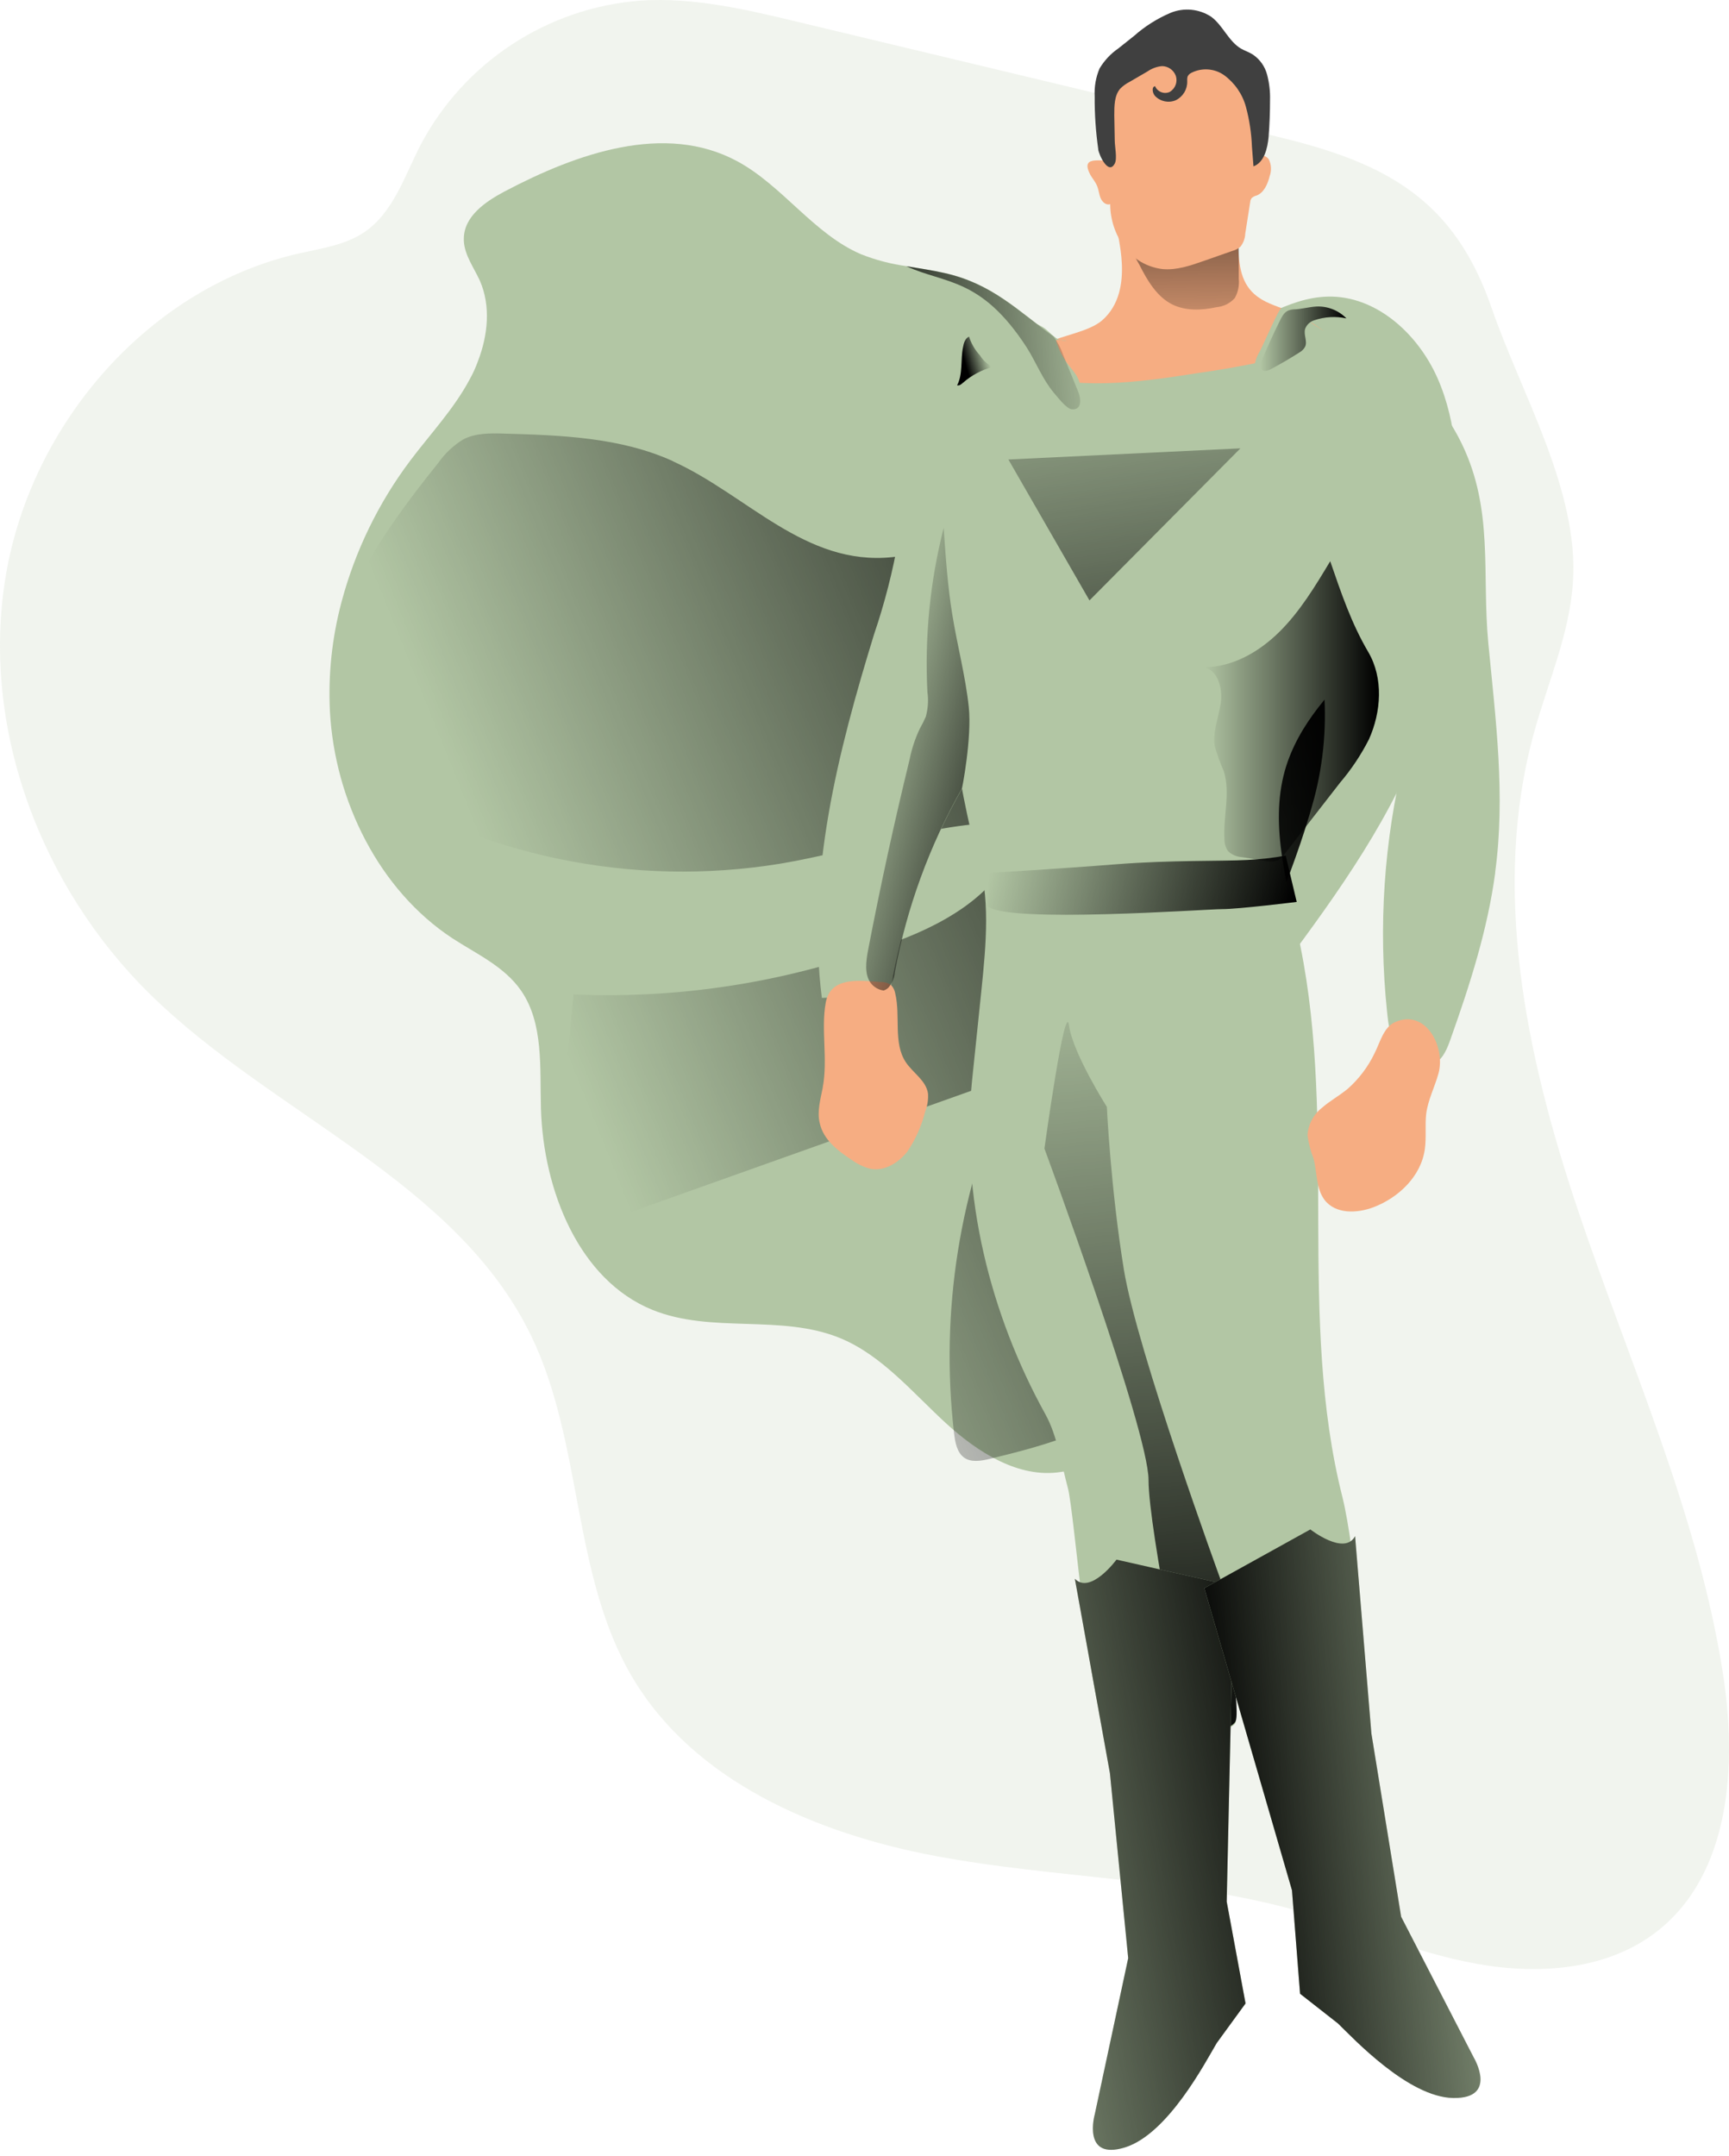 <?xml version="1.0" encoding="UTF-8"?> <svg xmlns="http://www.w3.org/2000/svg" width="150" height="187" viewBox="0 0 150 187" fill="none"><path opacity="0.18" d="M110.863 11.867L69.279 1.915C64.782 0.834 60.203 -0.251 55.587 0.051C47.47 0.663 40.241 5.417 36.457 12.63C35.079 15.337 34.088 18.485 31.564 20.169C29.917 21.261 27.882 21.543 25.958 21.979C12.947 24.923 2.754 36.69 0.516 49.859C-1.727 63.029 3.508 76.904 13.025 86.249C23.691 96.724 39.596 102.44 46.096 115.903C50.577 125.195 49.606 136.554 54.821 145.431C60.15 154.511 70.828 159.061 81.185 161.002C91.541 162.943 102.244 162.89 112.396 165.699C117.664 167.154 122.724 169.368 128.098 170.347C133.472 171.321 139.457 170.897 143.755 167.538C150.136 162.555 150.715 153.129 149.467 145.125C147.294 131.238 141.365 118.276 136.884 104.935C132.404 91.594 129.346 77.112 133.084 63.559C134.283 59.2 136.183 54.972 136.464 50.459C136.982 42.536 131.955 34.101 129.431 26.782C126.194 17.355 120.351 14.142 110.871 11.871L110.863 11.867Z" fill="#B2C6A4"></path><path d="M126.454 45.501C126.335 50.316 125.936 55.139 124.688 59.767C124.517 60.387 124.338 61.003 124.142 61.606C119.18 77.169 105.786 88.382 98.528 103.048C96.91 106.317 95.609 109.734 94.647 113.257C94.622 113.31 94.61 113.367 94.602 113.428C93.334 118.048 92.641 122.806 92.535 127.597C92.364 127.638 92.192 127.666 92.017 127.687C88.404 128.253 84.849 126.007 82.073 123.462C79.165 120.792 76.527 117.595 72.948 116.099C67.786 113.946 61.755 115.724 56.585 113.616C50.245 111.035 47.138 103.288 46.93 96.161C46.828 92.63 47.175 88.773 45.206 85.931C43.746 83.823 41.34 82.755 39.233 81.381C32.909 77.214 29.052 69.504 28.623 61.716C28.464 58.536 28.799 55.352 29.614 52.277C30.793 47.817 32.827 43.629 35.6 39.943C37.357 37.611 39.379 35.479 40.761 32.882C41.039 32.384 41.271 31.866 41.463 31.332C42.335 29.078 42.588 26.537 41.634 24.356C41.116 23.218 40.301 22.134 40.24 20.898C40.236 20.837 40.236 20.776 40.24 20.711C40.24 18.778 42.103 17.498 43.742 16.625C50.058 13.29 57.682 10.603 63.961 13.988C67.884 16.104 70.607 20.307 74.705 22.056C75.973 22.558 77.298 22.904 78.648 23.088C79.765 23.276 80.882 23.434 81.987 23.687C86.093 24.613 88.311 26.945 91.422 29.192C91.687 29.383 91.939 29.579 92.237 29.767C95.552 32.009 101.79 30.77 105.264 29.469C108.599 28.233 111.661 25.808 115.196 25.73C119.327 25.628 122.984 28.89 124.713 32.804C126.441 36.718 126.568 41.195 126.454 45.509V45.501Z" fill="#B2C6A4"></path><path d="M58.367 39.996C53.797 37.929 48.676 37.754 43.697 37.611C42.495 37.579 41.239 37.558 40.166 38.129C39.322 38.655 38.588 39.344 38.018 40.16C32.803 46.634 27.649 54.145 27.914 62.621C27.902 63.433 28.057 64.236 28.367 64.982C28.884 66.014 29.814 66.674 30.748 67.273C41.703 74.29 54.861 77.014 67.7 74.918C74.595 73.76 81.326 71.208 88.307 71.306C88.111 76.305 83.202 79.493 78.746 81.287C69.547 84.989 59.664 86.685 49.756 86.265L47.754 107.622L87.687 93.397C83.247 103.064 81.547 113.763 82.77 124.331C82.864 125.11 83.019 125.982 83.63 126.431C84.242 126.879 85.11 126.728 85.865 126.549C90.908 125.322 96.278 123.911 99.805 119.915C101.872 117.575 103.067 114.558 103.87 111.5C105.753 104.271 105.574 96.638 107.278 89.38C108.893 82.498 112.151 76.158 113.99 69.332C117.484 56.253 111.335 40.42 96.225 42.402C89.75 43.242 83.899 47.658 77.404 48.33C69.829 49.113 64.822 42.924 58.367 40.009V39.996Z" fill="url(#paint0_linear_42_955)"></path><path d="M129.72 75.693C129.055 80.639 127.526 85.409 125.858 90.094C125.573 90.906 125.239 91.774 124.525 92.214C123.494 92.871 122.079 92.292 121.361 91.285C120.643 90.278 120.452 88.961 120.33 87.713C119.567 80.374 120.065 72.957 121.806 65.785C122.013 65.174 122.071 64.521 121.965 63.885C121.732 63.266 121.365 62.703 120.892 62.242C119.612 60.672 118.825 58.756 118.629 56.738C115.686 59.649 112.632 62.764 111.474 66.825C110.083 71.767 111.784 76.986 112.807 82.029C115.999 97.715 112.55 114.366 116.464 129.872C117.533 134.112 118.805 147.559 118.332 147.759C116.044 148.689 114.682 149.826 112.244 150.087C111.726 150.201 111.184 150.144 110.695 149.932C110.043 149.565 109.423 146.895 109.243 146.157C108.371 142.544 100.465 120.719 102.977 125.391C107.054 133.044 107.221 148.244 107.221 149.276C107.221 150.85 97.387 150.988 95.96 149.704C94.533 148.42 93.199 131.116 92.645 129.081C92.09 127.046 91.727 124.543 90.704 122.7C85.901 114.032 83.312 103.7 84.331 93.735C84.6 91.122 84.869 88.512 85.143 85.903C85.55 81.911 85.954 77.773 84.735 73.96C84.217 72.382 83.463 68.55 83.463 68.403C80.596 73.475 78.57 78.979 77.469 84.7C77.436 85.205 77.233 85.683 76.894 86.058C76.78 86.168 76.645 86.245 76.495 86.294C76.189 86.388 75.871 86.429 75.549 86.424L71.3 86.563C69.947 75.925 72.695 65.223 75.83 55.021C76.748 52.326 77.453 49.566 77.946 46.761C78.329 44.18 78.334 41.522 79.153 39.067C80.886 33.905 84.967 31.932 89.778 31.74C95.833 31.483 101.868 30.88 107.849 29.93C110.332 29.538 112.835 29.082 115.319 29.412C120.301 30.056 124.586 33.852 126.841 38.541C129.593 44.257 128.549 49.745 129.116 55.759C129.756 62.413 130.621 68.986 129.711 75.689L129.72 75.693Z" fill="#B2C6A4"></path><path d="M71.381 94.326C71.186 95.358 70.864 96.394 71.116 97.425C71.43 98.856 72.666 99.814 73.864 100.597C74.362 100.964 74.924 101.233 75.52 101.388C76.723 101.621 77.95 100.87 78.716 99.896C79.43 98.836 79.956 97.657 80.266 96.414C80.462 95.921 80.543 95.395 80.51 94.865C80.351 93.727 79.206 93.079 78.578 92.133C77.477 90.461 78.137 88.157 77.668 86.184C77.624 85.907 77.497 85.654 77.306 85.45C77.041 85.263 76.727 85.169 76.4 85.181C74.59 85.071 72.054 84.663 71.634 86.987C71.214 89.311 71.834 91.896 71.377 94.322L71.381 94.326Z" fill="#F6AD82"></path><path d="M116.868 94.489C116.17 95.068 115.363 95.496 114.682 96.1C113.948 96.675 113.492 97.539 113.435 98.469C113.524 99.158 113.696 99.831 113.952 100.479C114.274 101.686 114.16 103.06 114.898 104.067C115.848 105.331 117.716 105.266 119.163 104.719C121.328 103.892 123.293 102.045 123.616 99.659C123.754 98.652 123.616 97.621 123.73 96.614C123.889 95.399 124.472 94.29 124.798 93.111C125.426 90.812 123.697 87.464 121.014 88.671C120.032 89.111 119.722 90.436 119.265 91.334C118.694 92.536 117.879 93.613 116.876 94.489H116.868Z" fill="#F6AD82"></path><path d="M108.852 25.535C109.623 26.228 110.642 26.509 111.592 26.888C112.876 27.39 114.075 28.087 115.143 28.955C115.302 29.057 115.416 29.212 115.469 29.396C115.535 29.771 115.098 30.011 114.748 30.113C111.16 31.104 107.515 31.858 103.829 32.376C98.667 33.192 93.269 33.925 88.307 32.184C88.078 32.103 87.789 31.936 87.858 31.667C87.891 31.565 87.956 31.479 88.037 31.414C88.902 30.725 89.856 30.162 90.875 29.734C92.188 29.09 94.488 28.764 95.613 27.793C98.634 25.155 96.722 20.046 96.934 19.708C97.542 18.677 98.802 18.326 99.951 18.159C101.35 17.947 102.773 18.024 104.139 18.387C105.325 18.733 107.237 19.602 107.388 21.029C107.502 22.721 107.519 24.36 108.848 25.538L108.852 25.535Z" fill="#F6AD82"></path><path d="M98.851 22.974C99.536 24.336 100.363 25.734 101.688 26.403C102.871 26.99 104.269 26.921 105.533 26.648C106.149 26.595 106.72 26.313 107.127 25.852C107.409 25.347 107.527 24.768 107.47 24.189V19.5C105.574 19.944 103.637 20.389 101.705 20.222C100.93 20.156 98.683 19.447 98.092 20.144C97.497 20.841 98.524 22.35 98.851 22.974Z" fill="url(#paint1_linear_42_955)"></path><path d="M94.557 15.097C94.736 15.447 95.022 15.741 95.177 16.128C95.332 16.515 95.344 16.85 95.486 17.192C95.629 17.535 95.976 17.828 96.314 17.71C96.322 19.06 96.758 20.369 97.562 21.453C98.353 22.505 99.543 23.186 100.852 23.341C102.071 23.455 103.27 23.043 104.432 22.636L106.935 21.759C107.184 21.694 107.417 21.571 107.612 21.404C107.869 21.078 108.016 20.678 108.032 20.262L108.46 17.543C108.468 17.417 108.509 17.298 108.579 17.192C108.701 17.078 108.852 16.997 109.019 16.96C109.663 16.711 109.985 15.957 110.156 15.26C110.324 14.787 110.295 14.269 110.075 13.82C109.802 13.409 109.08 13.36 108.925 13.82C109.011 12.043 108.709 10.269 108.04 8.622C107.38 6.995 106.038 5.739 104.375 5.185C103.339 4.956 102.267 4.944 101.227 5.144C100.497 5.221 99.788 5.409 99.115 5.703C98.451 6.025 97.37 5.185 97.048 5.894C96.657 6.6 96.31 7.329 96.016 8.08C95.894 8.956 95.906 10.75 95.78 11.631C95.686 12.275 96.811 13.225 96.461 13.747C96.11 14.269 93.595 13.229 94.565 15.105L94.557 15.097Z" fill="#F6AD82"></path><path d="M95.28 12.944C95.064 11.427 94.958 9.898 94.97 8.365C94.925 7.537 95.068 6.71 95.39 5.943C95.806 5.25 96.36 4.655 97.025 4.198L98.383 3.118C99.32 2.286 100.385 1.613 101.538 1.12C102.705 0.634 104.038 0.765 105.09 1.462C106.097 2.216 106.594 3.595 107.671 4.222C107.997 4.41 108.368 4.52 108.702 4.74C109.31 5.152 109.746 5.772 109.93 6.485C110.117 7.199 110.203 7.937 110.182 8.675C110.182 9.739 110.142 10.795 110.06 11.851C109.966 12.883 109.677 14.085 108.747 14.432L108.613 12.72C108.568 11.557 108.396 10.408 108.095 9.286C107.797 8.173 107.124 7.199 106.195 6.518C105.355 5.927 104.254 5.853 103.341 6.326C103.206 6.392 103.096 6.502 103.031 6.636C102.994 6.779 102.986 6.926 102.998 7.068C103.014 7.753 102.627 8.389 102.011 8.691C101.396 8.956 100.678 8.814 100.209 8.328C99.973 8.076 99.895 7.533 100.209 7.476C100.413 7.961 100.968 8.19 101.453 7.986C101.469 7.982 101.481 7.974 101.494 7.965C101.963 7.68 102.179 7.109 102.011 6.587C101.828 6.082 101.355 5.743 100.817 5.735C100.356 5.776 99.92 5.939 99.541 6.204L97.963 7.121C97.677 7.268 97.416 7.46 97.188 7.688C96.67 8.283 96.67 9.185 96.67 10L96.711 12.214C96.711 12.699 96.939 13.763 96.711 14.187C96.165 15.231 95.341 13.449 95.272 12.94L95.28 12.944Z" fill="#404040"></path><path d="M91.601 29.481C91.817 30.256 92.18 30.978 92.665 31.618C93.093 32.176 93.64 32.719 93.697 33.436C93.713 33.53 93.697 33.624 93.656 33.709C93.562 33.824 93.419 33.885 93.273 33.868C92.873 33.868 92.49 33.73 92.188 33.465C92.286 33.763 91.911 33.983 91.609 33.983C90.215 34.048 89.077 32.812 87.728 32.433C87.312 32.364 86.904 32.258 86.504 32.119C86.04 31.863 85.636 31.512 85.318 31.088L84.246 29.832C84.144 29.734 84.07 29.612 84.034 29.477C83.956 29.09 84.384 28.805 84.751 28.719C85.579 28.511 83.202 26.097 84.38 25.991C85.188 25.918 89.844 27.965 90.529 28.413C90.871 28.633 91.136 28.955 91.462 29.204C91.764 29.481 92.176 29.6 92.58 29.53" fill="#B2C6A4"></path><path d="M83.553 30.097C83.317 31.202 83.553 32.437 83.035 33.424C83.227 33.477 83.406 33.33 83.553 33.196C84.295 32.547 85.18 32.078 86.134 31.826C85.673 31.61 85.29 31.267 85.025 30.835C84.589 30.366 84.262 29.808 84.071 29.2C83.74 29.334 83.606 29.767 83.553 30.097Z" fill="url(#paint2_linear_42_955)"></path><path d="M115.828 29.555C115.885 29.746 115.343 30.032 115.261 30.211C115.102 30.582 114.621 30.611 114.23 30.643C112.742 30.778 111.49 31.809 110.311 32.776C109.981 33.045 109.537 33.326 109.17 33.11C108.974 32.98 108.844 32.776 108.815 32.543C108.738 31.822 108.909 31.092 109.296 30.476C109.814 29.445 110.96 26.754 111.176 26.709C111.849 26.582 112.538 26.607 113.198 26.782C113.749 27.031 113.488 27.076 113.553 27.565C113.618 28.054 114.038 28.16 114.43 28.442C114.821 28.727 115.689 29.037 115.828 29.551V29.555Z" fill="#B2C6A4"></path><path d="M111.075 27.74C110.496 28.902 109.958 30.085 109.452 31.288C109.35 31.536 109.256 31.854 109.452 32.058C109.648 32.262 109.994 32.16 110.251 32.022C111.087 31.577 111.907 31.1 112.71 30.586C112.93 30.468 113.109 30.289 113.228 30.069C113.44 29.6 113.073 29.037 113.228 28.519C113.366 28.16 113.664 27.887 114.035 27.777C114.928 27.475 115.886 27.422 116.808 27.618C116.131 26.925 115.193 26.554 114.227 26.587C113.542 26.623 112.877 26.831 112.192 26.839C111.568 26.896 111.352 27.194 111.075 27.744V27.74Z" fill="url(#paint3_linear_42_955)"></path><path d="M83.446 68.407C80.636 73.357 78.671 78.735 77.627 84.329C77.595 84.83 77.395 85.311 77.061 85.686C76.947 85.793 76.808 85.874 76.657 85.923C76.213 85.862 75.809 85.625 75.536 85.266C74.977 84.492 75.128 83.403 75.303 82.453C76.372 76.888 77.575 71.359 78.916 65.863C79.099 64.941 79.397 64.048 79.801 63.2C79.992 62.866 80.164 62.519 80.319 62.169C80.51 61.467 80.559 60.733 80.457 60.016C80.213 55.229 80.685 50.434 81.868 45.79C82.043 48.334 82.214 50.891 82.63 53.394C83.062 56.053 83.76 58.654 84.045 61.329C84.331 64.004 83.446 68.546 83.446 68.403V68.407Z" fill="url(#paint4_linear_42_955)"></path><path d="M85.815 75.722C85.815 75.722 92.037 75.351 96.828 74.971C101.619 74.596 106.043 74.719 108.187 74.596C109.313 74.543 110.434 74.417 111.543 74.221L112.497 78.237C112.497 78.237 107.47 78.861 106.034 78.861C104.599 78.861 87.361 80.117 85.681 78.608L85.815 75.722Z" fill="url(#paint5_linear_42_955)"></path><path d="M115.404 48.681C114.099 50.854 112.77 53.056 110.989 54.813C109.207 56.575 106.891 57.883 104.44 57.883C105.647 58.099 106.092 59.722 105.908 60.982C105.721 62.242 105.17 63.506 105.39 64.766C105.607 65.488 105.863 66.197 106.165 66.886C106.764 68.77 106.108 70.825 106.226 72.802C106.226 73.169 106.332 73.532 106.54 73.834C106.866 74.144 107.295 74.327 107.743 74.352L109.737 74.665C110.124 74.767 110.532 74.743 110.903 74.6C111.131 74.454 111.331 74.262 111.482 74.034L116.256 67.893C117.235 66.743 118.075 65.484 118.76 64.138C119.828 61.769 120.036 58.825 118.703 56.558C117.227 54.043 116.358 51.454 115.4 48.673L115.404 48.681Z" fill="url(#paint6_linear_42_955)"></path><path d="M105.876 136.975C105.876 136.975 98.647 117.18 97.501 110.126C96.355 103.072 96.025 96.014 96.025 96.014C96.025 96.014 93.073 91.366 92.743 88.957C92.412 86.547 90.61 99.631 90.61 99.631C90.61 99.631 99.641 124.074 99.641 128.376C99.641 132.677 103.254 150.063 103.254 150.063C103.254 150.063 106.724 150.397 107.205 149.284C107.686 148.171 105.88 136.979 105.88 136.979L105.876 136.975Z" fill="url(#paint7_linear_42_955)"></path><path d="M107.026 137.586L96.862 135.287C96.862 135.287 94.611 138.349 93.249 136.95L96.291 153.814L97.877 169.858L94.974 183.415C94.974 183.415 93.844 187.435 97.591 186.277C101.338 185.115 104.596 178.84 105.558 177.221L108.058 173.788L106.423 164.953L107.03 137.586H107.026Z" fill="#B2C6A4"></path><path d="M107.026 137.586L96.862 135.287C96.862 135.287 94.611 138.349 93.249 136.95L96.291 153.814L97.877 169.858L94.974 183.415C94.974 183.415 93.844 187.435 97.591 186.277C101.338 185.115 104.596 178.84 105.558 177.221L108.058 173.788L106.423 164.953L107.03 137.586H107.026Z" fill="url(#paint8_linear_42_955)"></path><path d="M104.486 137.762L113.68 132.669C113.68 132.669 116.632 134.981 117.561 133.256L118.976 150.369L121.557 166.266L127.865 178.494C127.865 178.494 129.985 182.053 126.083 181.988C122.181 181.927 117.419 176.826 116.077 175.525L112.787 172.945L112.086 163.975L104.481 137.762H104.486Z" fill="#B2C6A4"></path><path d="M104.486 137.762L113.68 132.669C113.68 132.669 116.632 134.981 117.561 133.256L118.976 150.369L121.557 166.266L127.865 178.494C127.865 178.494 129.985 182.053 126.083 181.988C122.181 181.927 117.419 176.826 116.077 175.525L112.787 172.945L112.086 163.975L104.481 137.762H104.486Z" fill="url(#paint9_linear_42_955)"></path><path d="M87.483 39.858L107.613 38.892L94.517 52.082L87.483 39.858Z" fill="url(#paint10_linear_42_955)"></path><path d="M92.975 35.499C92.506 35.455 91.735 34.415 91.425 34.068C90.435 32.886 89.876 31.398 89.057 30.113C85.102 24.038 82.003 24.646 78.627 23.092C79.744 23.28 80.861 23.439 81.966 23.692C86.072 24.617 88.29 26.949 91.401 29.196C91.752 29.669 92.029 30.191 92.221 30.745C92.665 31.818 93.105 32.898 93.542 33.979C93.77 34.537 93.909 35.593 92.975 35.504V35.499Z" fill="url(#paint11_linear_42_955)"></path><defs><linearGradient id="paint0_linear_42_955" x1="48.027" y1="88.757" x2="117.822" y2="60.591" gradientUnits="userSpaceOnUse"><stop stop-opacity="0"></stop><stop offset="0.99"></stop></linearGradient><linearGradient id="paint1_linear_42_955" x1="102.83" y1="32.107" x2="102.541" y2="6.612" gradientUnits="userSpaceOnUse"><stop stop-opacity="0"></stop><stop offset="0.99"></stop></linearGradient><linearGradient id="paint2_linear_42_955" x1="85.641" y1="30.721" x2="83.643" y2="31.304" gradientUnits="userSpaceOnUse"><stop stop-opacity="0"></stop><stop offset="0.99"></stop></linearGradient><linearGradient id="paint3_linear_42_955" x1="109.338" y1="29.375" x2="116.763" y2="29.375" gradientUnits="userSpaceOnUse"><stop stop-opacity="0"></stop><stop offset="0.99"></stop></linearGradient><linearGradient id="paint4_linear_42_955" x1="73.978" y1="64.509" x2="91.242" y2="68.929" gradientUnits="userSpaceOnUse"><stop stop-opacity="0"></stop><stop offset="0.99"></stop></linearGradient><linearGradient id="paint5_linear_42_955" x1="86.419" y1="73.357" x2="112.065" y2="79.925" gradientUnits="userSpaceOnUse"><stop stop-opacity="0"></stop><stop offset="0.99"></stop></linearGradient><linearGradient id="paint6_linear_42_955" x1="104.445" y1="61.708" x2="119.641" y2="61.708" gradientUnits="userSpaceOnUse"><stop stop-opacity="0"></stop><stop offset="0.99"></stop></linearGradient><linearGradient id="paint7_linear_42_955" x1="94.818" y1="80.382" x2="102.043" y2="156.22" gradientUnits="userSpaceOnUse"><stop stop-opacity="0"></stop><stop offset="0.99"></stop></linearGradient><linearGradient id="paint8_linear_42_955" x1="73.425" y1="168.689" x2="116.546" y2="160.849" gradientUnits="userSpaceOnUse"><stop stop-opacity="0"></stop><stop offset="0.99"></stop></linearGradient><linearGradient id="paint9_linear_42_955" x1="138.353" y1="156.499" x2="104.438" y2="160.132" gradientUnits="userSpaceOnUse"><stop stop-opacity="0"></stop><stop offset="0.99"></stop></linearGradient><linearGradient id="paint10_linear_42_955" x1="95.177" y1="23.288" x2="103.666" y2="80.904" gradientUnits="userSpaceOnUse"><stop stop-opacity="0"></stop><stop offset="0.99"></stop></linearGradient><linearGradient id="paint11_linear_42_955" x1="96.147" y1="28.393" x2="72.05" y2="30.517" gradientUnits="userSpaceOnUse"><stop stop-opacity="0"></stop><stop offset="0.99"></stop></linearGradient></defs></svg> 